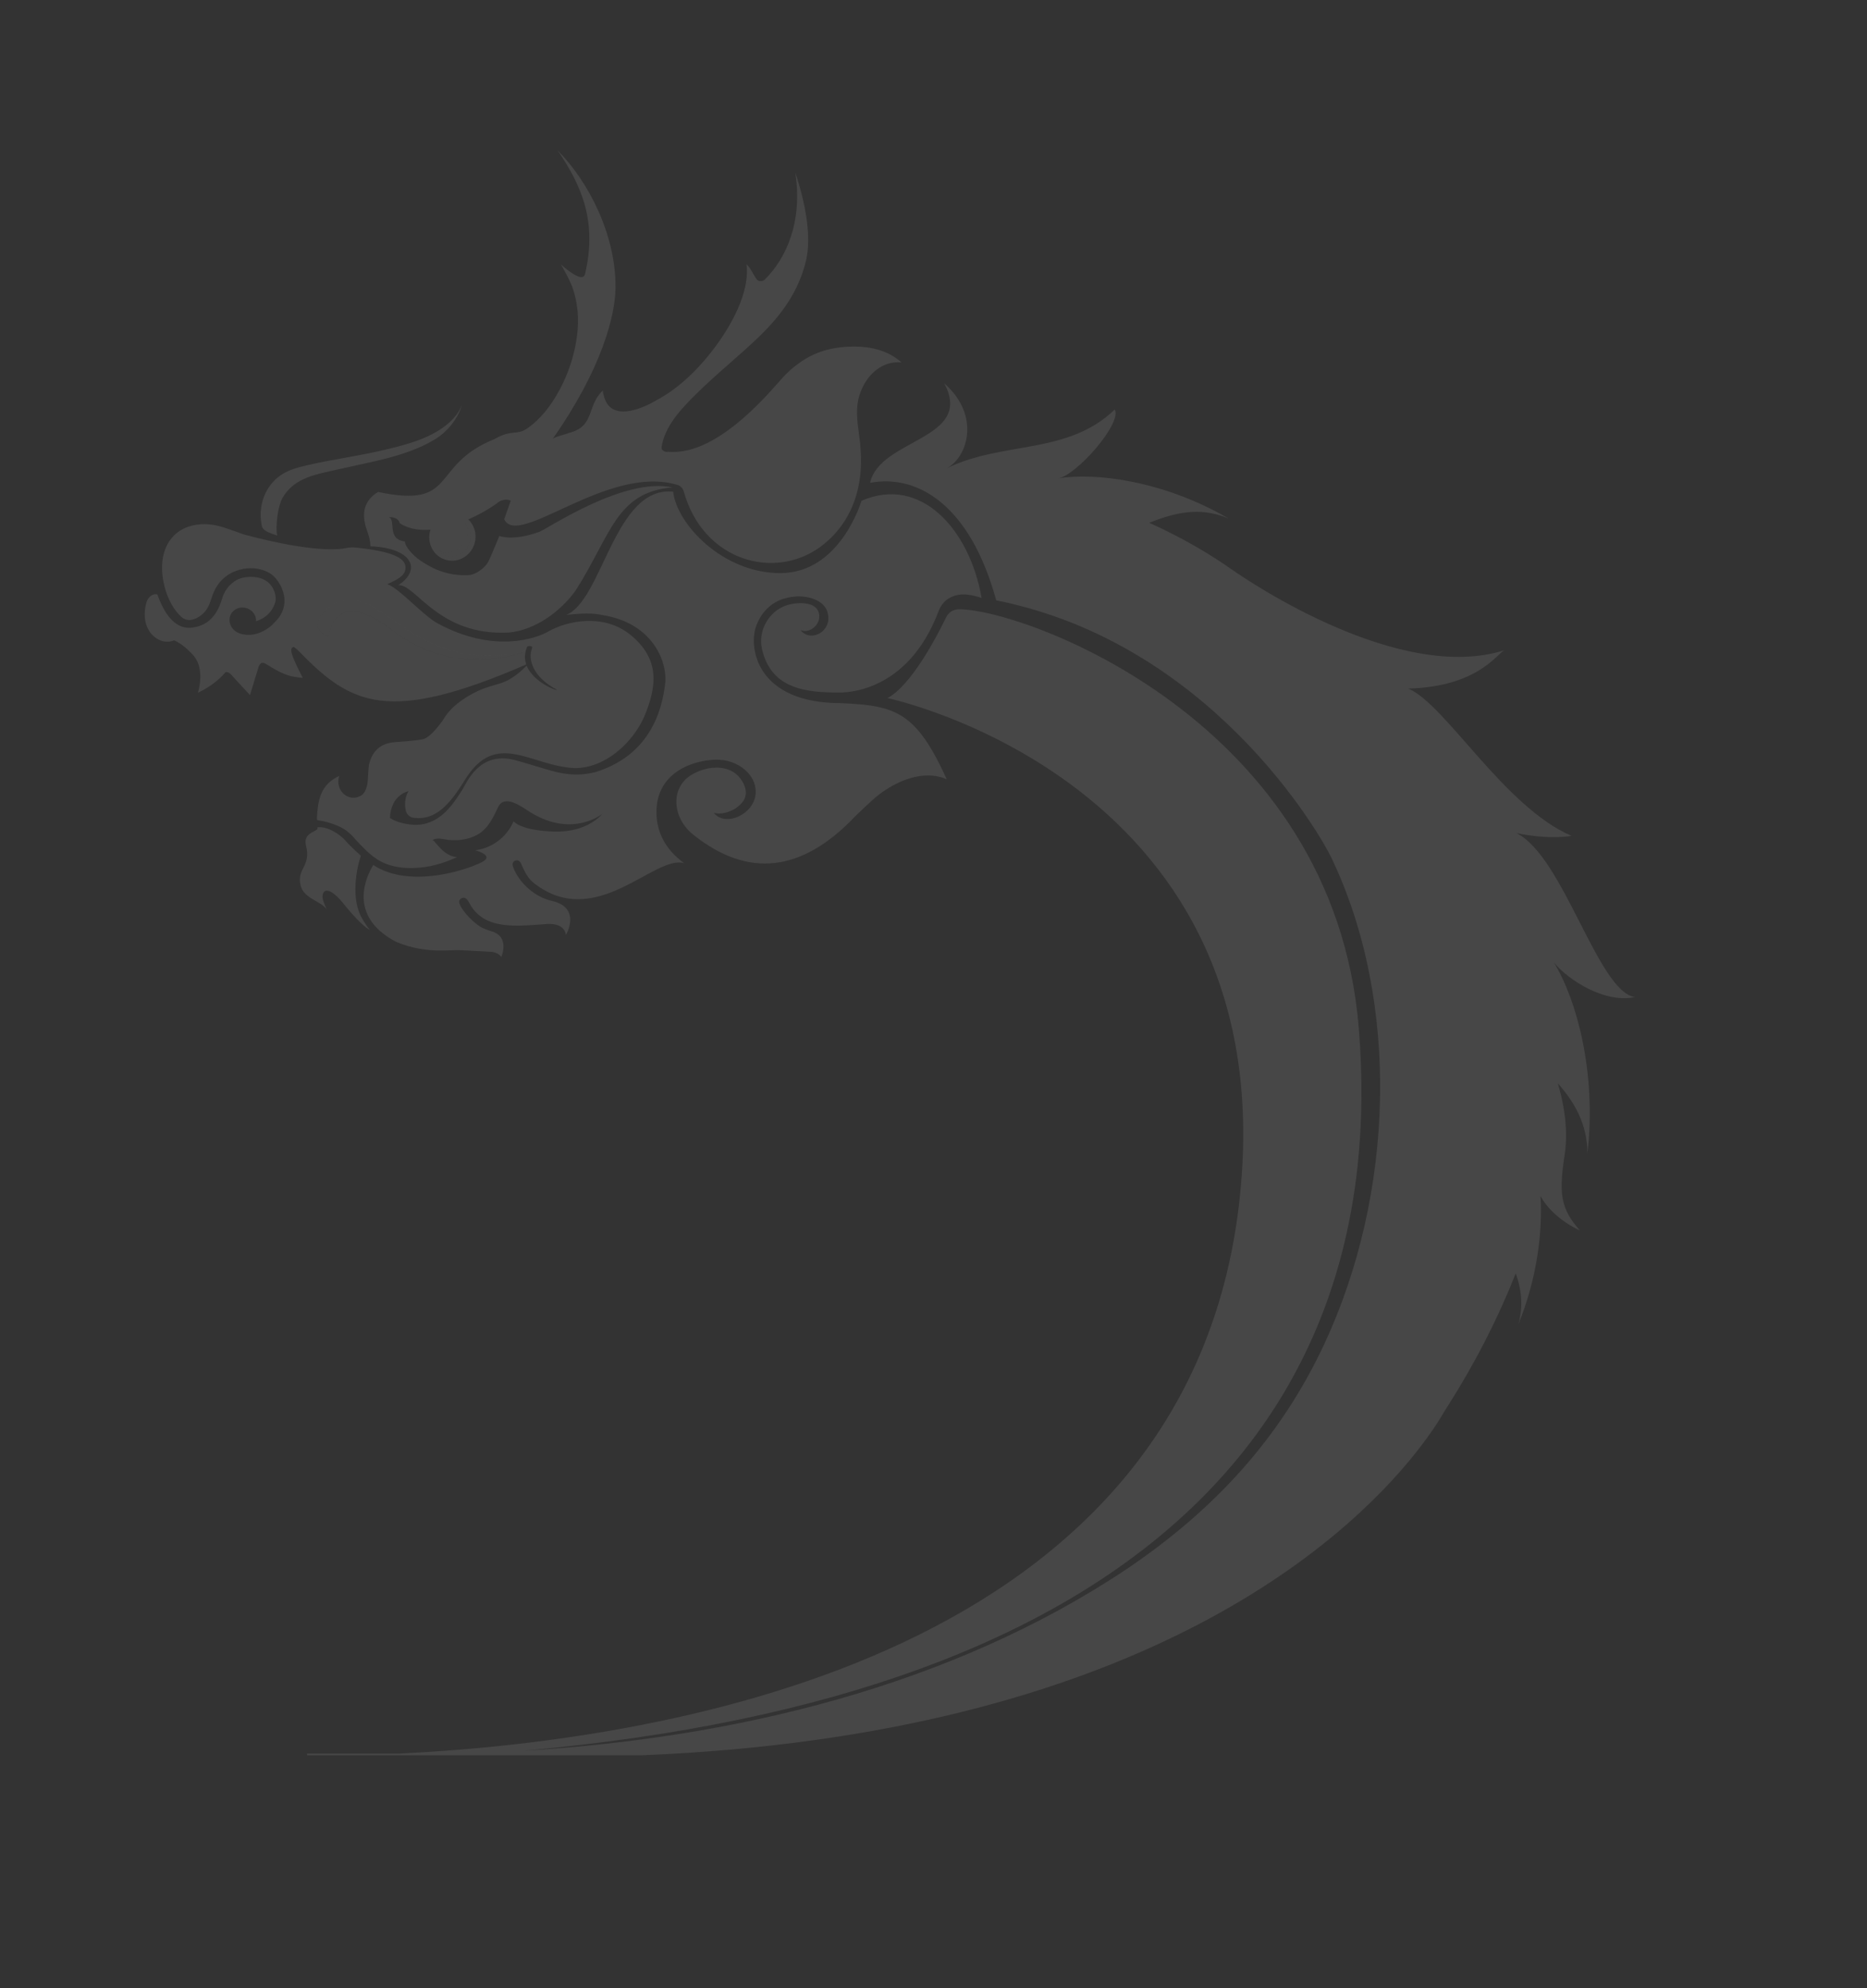 <?xml version="1.0" encoding="utf-8"?>
<!-- Generator: Adobe Illustrator 16.0.0, SVG Export Plug-In . SVG Version: 6.00 Build 0)  -->
<!DOCTYPE svg PUBLIC "-//W3C//DTD SVG 1.1//EN" "http://www.w3.org/Graphics/SVG/1.1/DTD/svg11.dtd">
<svg version="1.1" id="Isolation_Mode" xmlns="http://www.w3.org/2000/svg" xmlns:xlink="http://www.w3.org/1999/xlink" x="0px"
	 y="0px" width="387px" height="412px" viewBox="0 0 387 412" enable-background="new 0 0 387 412" xml:space="preserve">
<rect x="0" y="0" width="387" height="412" fill="#333333" stroke="none"/>
<path opacity="0.1" fill="#FFFFFF" d="M81.512,130.699c-12.555-9.652-13.377,1.204-13.377,1.204s-2.78-0.987-2.235-2.844
	c0.31-1.076,2.469-6.093,9.323-4.267c5.814,1.55,14.942,14.783,33.755,10.097c-0.006,0.026-0.014,0.052-0.02,0.078
	C106.374,135.926,93.547,139.952,81.512,130.699z"/>
<path opacity="0.1" fill="#FFFFFF" d="M90.039,91.106c-5.875,3.489-12.957,4.534-19.457,6.044
	c-4.733,1.099-9.593,1.646-12.067,6.113c-0.927,1.675-1.456,5.881-1.06,7.729c-0.83-0.409-2.757-0.707-3.16-1.903
	c-0.815-3.692,0.248-7.672,3.316-10.191c1.766-1.449,3.986-2.027,6.174-2.529c5.209-1.193,10.52-1.883,15.721-3.109
	c4.707-1.109,10.121-2.469,13.777-5.847c1.146-1.058,1.952-2.226,2.475-3.469C94.844,86.871,92.682,89.536,90.039,91.106z"/>
<path opacity="0.1" fill="#FFFFFF" d="M186.871,75.1c-2.996-2.693-6.859-3.293-9.752-3.293c-5.615,0.02-9.934,1.513-14.31,5.828
	c-1.946,1.92-13.474,16.947-24.276,15.978c-0.32,0.073-0.893,0.01-1.222-0.37c-0.149-0.173-0.212-0.391-0.179-0.611
	c0.697-4.525,4.363-8.184,7.039-10.853c2.295-2.291,4.766-4.463,7.154-6.563c1.93-1.697,3.924-3.451,5.807-5.252
	c5.383-5.14,8.432-9.986,9.886-15.709c1.31-5.158-0.113-12.392-2.173-18.488c1.593,10.164-1.902,17.802-6.26,22.091
	c-0.342,0.489-1.396,0.536-1.734,0.038c-0.867-1.274-1.23-2.307-2.102-3.133c0.586,4.824-1.946,10.972-6.533,17.155
	c-2.353,3.173-6.715,8.226-12.314,11.099l-0.001,0.01c0,0-9.231,5.721-10.764-1.143c-0.113-0.297-0.179-0.623-0.162-0.977
	c-3.365,3.038-1.609,7.507-7.06,8.798c-0.645,0.329-3.039,0.791-3.386,1.28c10.226-14.544,12.972-25.582,13.056-31.223
	c0.162-10.935-5.561-22.143-11.992-28.588c5.164,7.519,8.188,15.029,5.671,25.606c-0.462,1.944-4.048-1.142-4.994-1.994
	c0.685,1.188,1.545,2.763,2.104,4.052c0.611,1.404,0.961,2.911,1.199,4.42c0.521,3.291,0.152,6.68-0.641,9.894
	c-0.68,2.75-1.723,5.405-3.085,7.888c-1.683,3.069-3.806,5.855-6.685,7.809c-2.052,1.392-3.136,0.078-6.646,2.125
	c-13.545,5.414-7.467,14.488-24.141,10.959c-3.483,2.063-3.258,5.351-2.326,7.91c0.486,1.422,0.65,1.948,0.746,3.353
	c8.559,0.329,10.765,4.786,5.75,8.065c3.584-0.365,8.266,10.607,22.97,9.803c5.501-0.547,10.668-4.381,13.753-8.633
	c7.389-11.533,8.393-20.467,20.118-21.434c-10.097-2.195-25.896,8.584-27.601,9.205c-5.445,1.984-8.283,0.854-8.283,0.854
	s-1.943,4.742-2.303,5.377c-0.765,1.349-2.695,2.668-4,2.73c-4.3,0.209-7.343-1.176-10.01-2.975
	c-1.643-1.108-3.311-3.069-3.255-3.999c-3.858-0.457-1.776-4.421-3.331-5.044c1.098-0.023,2.05,0.35,2.27,1.277
	c1.838,1.184,4.062,1.508,6.365,1.336c-0.037,0.117-0.092,0.227-0.121,0.35c-0.646,2.66,0.916,5.324,3.489,5.947
	c2.573,0.625,5.183-1.025,5.828-3.687c0.435-1.794-0.147-3.573-1.353-4.744c2.676-1.177,4.928-2.571,6.123-3.501
	c0.674-0.521,1.564-0.712,2.389-0.49c0.184,0.049,0.287,0.094,0.287,0.094s-0.981,2.767-1.366,3.863
	c2.905,6.154,21.469-11.517,35.927-7.106c0.627,0.192,1.11,0.685,1.285,1.317c3.998,14.433,18.71,18.438,28.189,11.606
	c5.443-3.923,9.266-10.729,8.447-20.563c-0.061-1.069-0.205-2.147-0.345-3.188c-0.34-2.54-0.692-5.169,0.16-7.842
	C179.58,77.43,183.066,74.705,186.871,75.1z M96.174,108.146c1.38,1.355,1.738,3.199,0.844,4.959
	c-0.968,1.904-3.309,2.702-5.1,1.766c-0.401-0.209-0.737-0.496-1.02-0.826C94.076,116.055,98.599,111.284,96.174,108.146z"/>
<path opacity="0.1" fill="#FFFFFF" d="M97.018,113.105c-0.968,1.904-3.309,2.702-5.1,1.766c-0.401-0.209-0.737-0.496-1.02-0.826
	c3.178,2.01,7.7-2.761,5.275-5.898C97.554,109.502,97.912,111.346,97.018,113.105z"/>
<path opacity="0.1" fill="#FFFFFF" d="M63.403,175.126c-0.655-2.92,3-2.78,2.341-3.683c2.004-0.337,4.674,1.378,5.865,2.742
	c1.253,1.436,3.205,3.137,3.205,3.137s-1.136,2.997-1.141,6.942c-0.002,2.128,0.326,4.173,1.367,6.028
	c0.432,0.768,1.104,1.748,1.609,2.395c0,0-1.562-0.705-4.919-4.799c-3.827-4.941-4.979-3.349-4.881-1.888
	c0.147,0.86,0.513,1.603,0.845,2.414c-1.07-1.675-4.658-2.188-5.363-4.877C61.383,179.93,64.623,179.539,63.403,175.126z"/>
<path opacity="0.1" fill="#FFFFFF" d="M30.375,124.745c0.328-0.965,1.231-1.845,2.244-1.571c0.16,0.449,0.329,0.893,0.512,1.322
	c1.646,3.905,3.9,5.864,6.6,5.561c4.184-0.444,5.63-3.728,6.354-6.156c0.58-1.938,2.131-3.579,3.859-4.083
	c0.656-0.192,1.375-0.293,2.081-0.293c1.81,0,3.319,0.641,4.144,1.758c0.043,0.06,0.088,0.121,0.131,0.183
	c0.647,0.933,0.973,2.088,0.789,3.207c-0.787,2.842-3.127,3.775-4.017,4.041c0.079-1.254-0.806-2.438-2.147-2.756
	c-0.782-0.186-1.557-0.033-2.168,0.352c-0.067,0.039-0.129,0.091-0.193,0.138c-0.057,0.043-0.116,0.083-0.169,0.131
	c-0.082,0.072-0.154,0.154-0.226,0.239c-0.043,0.05-0.088,0.099-0.127,0.152c-0.017,0.024-0.039,0.041-0.054,0.065
	c-0.026,0.04-0.041,0.084-0.063,0.125c-0.127,0.212-0.234,0.438-0.295,0.69c-0.26,1.097,0.248,3.13,2.793,3.595
	c3.276,0.626,5.812-1.79,5.996-1.962c0.106-0.106,0.222-0.227,0.345-0.366c4.569-4.235,0.893-9.375-0.78-10.301
	c-0.057-0.031-2.973-2.036-7.095-0.513c-2.109,0.766-3.759,2.373-4.642,4.521c-0.164,0.397-0.303,0.806-0.439,1.214
	c-0.268,0.801-0.52,1.555-0.971,2.223c-0.738,1.097-2.219,2.207-3.619,2.207c-0.617,0-1.166-0.218-1.635-0.646
	c-1.205-1.104-2.213-2.676-2.932-4.568c-0.031-0.082-0.263-0.754-0.279-0.806c-0.762-2.372-0.979-4.894-0.594-6.963
	c0.805-4.306,4.004-6.876,8.559-6.876c1.304,0,2.568,0.213,3.918,0.635c0.447,0.139,3.5,1.197,4.345,1.514
	c13.763,3.672,19.428,3.178,21.237,2.791c0.611-0.132,1.238-0.16,1.86-0.097c9.3,0.951,10.996,2.782,10.177,5.089
	c-0.42,0.814-1.279,1.482-3.595,2.501c2.463,0.829,7.397,6.476,10.418,8.117c11.647,6.326,20.556,3.09,22.938,1.706
	c3.88-2.252,11.516-3.838,17.059,0.688c6.1,4.979,5.561,10.629,2.744,17.166c-2.484,5.346-8.02,10.437-14.277,10.437
	c-9.107-0.365-16.336-8.115-22.824,2.487c-3.322,5.429-6.235,8.261-10.346,7.83c-0.005,0-0.01,0-0.015,0
	c-0.925-0.002-1.712-0.694-1.888-1.602c-0.203-1.053-0.24-2.52,0.565-3.919c0,0-3.606,0.653-3.825,5.519
	c1.242,0.933,3.627,1.354,4.836,1.424c5.24,0.307,8.109-4.145,9.514-6.252c0.197-0.297,0.394-0.601,0.592-0.906
	c0.947-1.462,3.456-8.055,10.734-6.301c1.088,0.236,4.348,1.279,5.513,1.6c2.583,0.711,6.302,2.242,11.47,0.93
	c5.107-1.605,13.096-5.815,14.438-18.757c0.231-4.889-3.139-11.8-12.127-13.594c-2.397-0.478-3.602-0.72-8.43-0.208
	c7.535-3.007,10.022-26.773,22.166-25.531c0.758,6.77,10.316,16.887,22.213,16.874c12.478-0.013,16.816-14.979,16.816-14.979
	c12.289-5.368,22.441,5.935,24.904,20.127c-2.926-1.008-5.103-1.008-6.945,0.184c-0.923,0.598-1.582,1.526-1.971,2.555
	c-6.543,17.297-19.84,16.851-20.7,16.851c-6.683,0-13.945-0.671-15.882-8.909c-0.951-4.045,1.554-7.979,5.025-9.139
	c0.902-0.301,1.981-0.475,2.959-0.475c1.614,0,3.758,0.48,3.866,2.59c0.042,0.822-0.248,1.584-0.829,2.194
	c-0.734,0.774-1.805,1.269-3.041,0.83c1.529,1.901,4.041,1.072,5.012-0.293c0.682-0.849,0.899-1.951,0.629-3.185
	c-0.637-2.896-4.379-3.723-6.838-3.486c-0.768,0.07-1.623,0.234-2.484,0.499c-0.04,0.013-0.081,0.026-0.122,0.041
	c-0.056,0.019-0.112,0.038-0.167,0.057c-1.708,0.618-4.193,2.276-5.352,5.849c-1.34,4.127,0.123,15.637,17.729,15.637
	c11.325,0.503,15.508,1.756,21.895,15.775c-1.215-0.525-2.531-0.791-3.928-0.791c-3.671,0-8.005,1.94-11.593,5.192
	c-1.147,1.038-2.271,2.122-3.461,3.272c-11.103,11.701-22.289,12.802-33.558,3.814c-1.586-1.265-2.804-2.988-3.277-4.96
	c-0.932-3.886,1.172-6.116,1.967-6.796c1.658-1.296,3.903-2.148,6.107-2.148c1.483,0,2.801,0.389,3.81,1.125
	c1.59,1.164,3.091,3.812,1.772,5.758c-1.26,1.863-4.02,3.012-6.118,2.498c2.407,3.029,8.38,0.274,8.659-4.012
	c0.099-1.554-0.438-3.029-1.555-4.27c-1.436-1.592-3.699-2.637-5.908-2.721c-3.801-0.271-13.441,1.742-13.086,11.334
	c0.125,3.373,1.549,7.067,5.744,10.091c-6.146-1.853-18.216,14.099-31.066,4.194c-1.15-0.886-1.854-1.998-2.737-4.101
	c-0.183-0.438-0.556-0.801-1.14-0.658c-0.717,0.265-0.743,0.746-0.481,1.474c1.237,3.199,4.455,6.113,7.968,6.895
	c6.327,1.438,2.92,7.092,2.92,7.092s0.018-2.446-3.756-2.302c-0.179,0.015-4.566,0.348-6.029,0.348
	c-3.639-0.001-8.084-0.422-10.293-4.823c-0.345-0.627-0.711-1.079-1.347-0.933c-0.755,0.226-0.788,0.867-0.569,1.31
	c0.492,1.398,3.049,4.21,4.981,5.037c0.49,0.21,1.04,0.409,1.658,0.595c3.843,1.148,1.973,5.308,1.973,5.308
	s-0.407-0.789-1.87-1.064c-0.309-0.022-4.134-0.224-6.27-0.335c-0.952-0.051-1.896-0.018-2.848,0.029
	c-3.347,0.167-6.463-0.231-9.289-1.187c-0.563-0.191-1.104-0.421-1.65-0.645c-10.15-5.416-5.932-13.721-4.593-15.883
	c0.051,0.03,0.098,0.067,0.149,0.098c-0.048-0.015-0.096-0.03-0.096-0.03c8.076,5.225,20.898,0.397,22.837-0.863
	c1.938-1.26-1.743-2.229-1.743-2.229c6.047-0.877,7.912-6.004,7.912-6.004s1.487,1.935,8.465,2.129
	c6.978,0.193,9.918-3.666,9.918-3.666s-6.566,5.399-15.793-0.922c-1.197-0.758-2.685-1.701-3.947-1.701
	c-0.834,0-1.471,0.422-1.842,1.216c-1.027,2.2-2.09,4.475-4.276,5.704c-1.964,1.103-4.411,1.421-7.058,0.932
	c-0.295-0.056-1.272-0.329-2.271,0.184c0.755,0.317,2.193,3.316,5.085,3.547c-0.021,0.01-1.563,0.699-2.337,0.961
	c-1.232,0.416-2.697,0.869-4.225,1.076c-4.086,0.568-7.474,0.031-9.961-1.574c-1.688-1.088-3.012-2.508-4.414-4.01
	c-0.028-0.031-0.061-0.063-0.09-0.095c-0.197-0.249-0.609-0.731-1.218-1.278c0,0-0.002-0.002-0.003-0.004
	c0,0-0.006-0.004-0.008-0.006c-0.081-0.072-0.167-0.146-0.256-0.221c-0.125-0.109-0.256-0.214-0.418-0.337
	c-1.176-0.906-3.688-1.874-5.85-2.134c-0.158-0.018-0.271-0.155-0.262-0.314c0.203-3.916,0.7-7.064,4.643-8.9
	c-0.963,2.756,1.672,5.569,4.405,4.148c0.853-0.443,1.226-1.529,1.42-2.47c0.138-0.67,0.187-3.407,0.354-4.093
	c0.724-2.95,2.582-4.457,5.68-4.604c0.25-0.013,3.968-0.253,5.473-0.578c1.83-0.396,4.439-4.353,4.49-4.479
	c0.008-0.025,0.02-0.05,0.027-0.074c1.947-2.972,5.488-4.841,7.438-5.697c1.114-0.489,2.906-0.966,4.07-1.321
	c2.584-0.786,4.477-2.706,5.48-3.677c1.419,3.563,6.642,5.391,6.278,5.003c-4.804-2.537-6.137-6.146-5.148-8.655
	c0.195-0.493-0.89-0.509-1.041-0.231c-0.122,0.292-0.209,0.575-0.279,0.854c-18.813,4.687-27.941-8.547-33.755-10.097
	c-6.854-1.826-9.014,3.19-9.323,4.267c-0.545,1.856,2.235,2.844,2.235,2.844s0.822-10.856,13.377-1.204
	c12.035,9.253,24.862,5.227,27.446,4.269c-0.233,0.987-0.161,1.893,0.119,2.711c-28.486,12.354-36.26,8.499-47.108-2.753
	c-0.338-0.277-0.529-0.516-0.983-0.826c-0.188-0.127-0.413,0.06-0.511,0.195c-0.167,0.522-0.467,0.803,2.288,6.166
	c-0.927-0.057-2.484-0.355-2.726-0.431c-1.627-0.501-3.059-1.295-4.52-2.228c-0.735-0.467-1.417-0.875-1.896,0.319l-1.806,5.9
	l-3.578-3.886c-0.649-0.84-1.132-0.894-1.468-0.89c-0.688,0.847-2.48,2.744-5.745,4.302c0,0,1.614-4.918-0.963-7.781
	c-1.735-1.928-3.192-2.754-3.972-3.094C33.166,133.988,28.668,130.807,30.375,124.745z"/>
<path opacity="0.1" fill="#FFFFFF" d="M293.493,300.982c2.069-2.81,4.051-5.679,5.941-8.601
	C298.588,293.872,296.709,296.929,293.493,300.982z"/>
<path opacity="0.1" fill="#FFFFFF" d="M256.819,249.612c10.323-87.585-72.866-104.964-72.866-104.964
	c5.012-2.648,10.363-13.012,12.159-16.729c0.489-1.013,1.498-1.672,2.623-1.677c13.297-0.058,77.726,22.987,82.921,86.798
	c6.545,80.391-44.971,138.245-172.996,149.713c43.397-2.609,88.272-13.229,124.816-37.591c18.4-12.399,32.021-27.37,41.042-46.692
	c14.512-31.089,15.763-70.783,1.5-100.652c-2.683-5.62-25.437-44.61-69.517-53.421c-5.412-19.769-16.297-26.197-26.148-24.353
	c2.049-9.218,21.654-8.925,15.363-20.63c7.803,6.876,4.66,15.595,0.466,17.642c11.737-5.746,25.026-2.713,34.894-12.207
	c1.543,2.891-7.929,13.629-11.742,14.283c7.697-1.31,21.934,0.508,35.338,8.31c-5.914-2.522-11.188-1.216-16.457,0.885
	c7.173,3.229,12.678,6.603,16.457,9.22c0,0,0.084,0.06,0.203,0.144c0.111,0.077,0.219,0.153,0.326,0.229
	c4.316,3.008,35.119,23.693,56.691,16.791c-1.404,0.448-5.273,7.568-19.975,7.967c7.678,3.211,19.871,24.522,33.834,30.521
	c0,0-4.453,0.885-11.428-0.585c9.803,4.877,16.874,32.822,24.551,33.99c-6.164,1.318-13.67-3.41-16.766-7.154
	c4.614,7.492,8.874,22.621,6.947,39.508c-0.053-6.076-2.668-10.547-6.154-14.51c0.836,2.733,2.354,8.817,1.43,14.803
	c-1.24,8.043-0.867,11.16,3.142,15.693c0,0-5.435-2.262-8.148-7.077c0.433,7.327-0.677,16.921-4.579,26.495
	c1.051-3.876,0.604-7.291-0.559-10.521c-3.76,9.521-8.525,18.771-14.124,27.562l-0.079-0.038c0,0-0.18,0.362-0.551,1.017
	c-1.89,2.922-3.872,5.791-5.941,8.601c-14.838,18.702-58.197,58.519-160.315,62.717H63.651v-0.352h19.255
	C140.703,360.492,245.879,342.437,256.819,249.612z"/>
<path opacity="0.1" fill="#FFFFFF" d="M300.063,291.403c-0.208,0.327-0.419,0.653-0.63,0.979c0.371-0.654,0.551-1.017,0.551-1.017
	L300.063,291.403z"/>
</svg>
